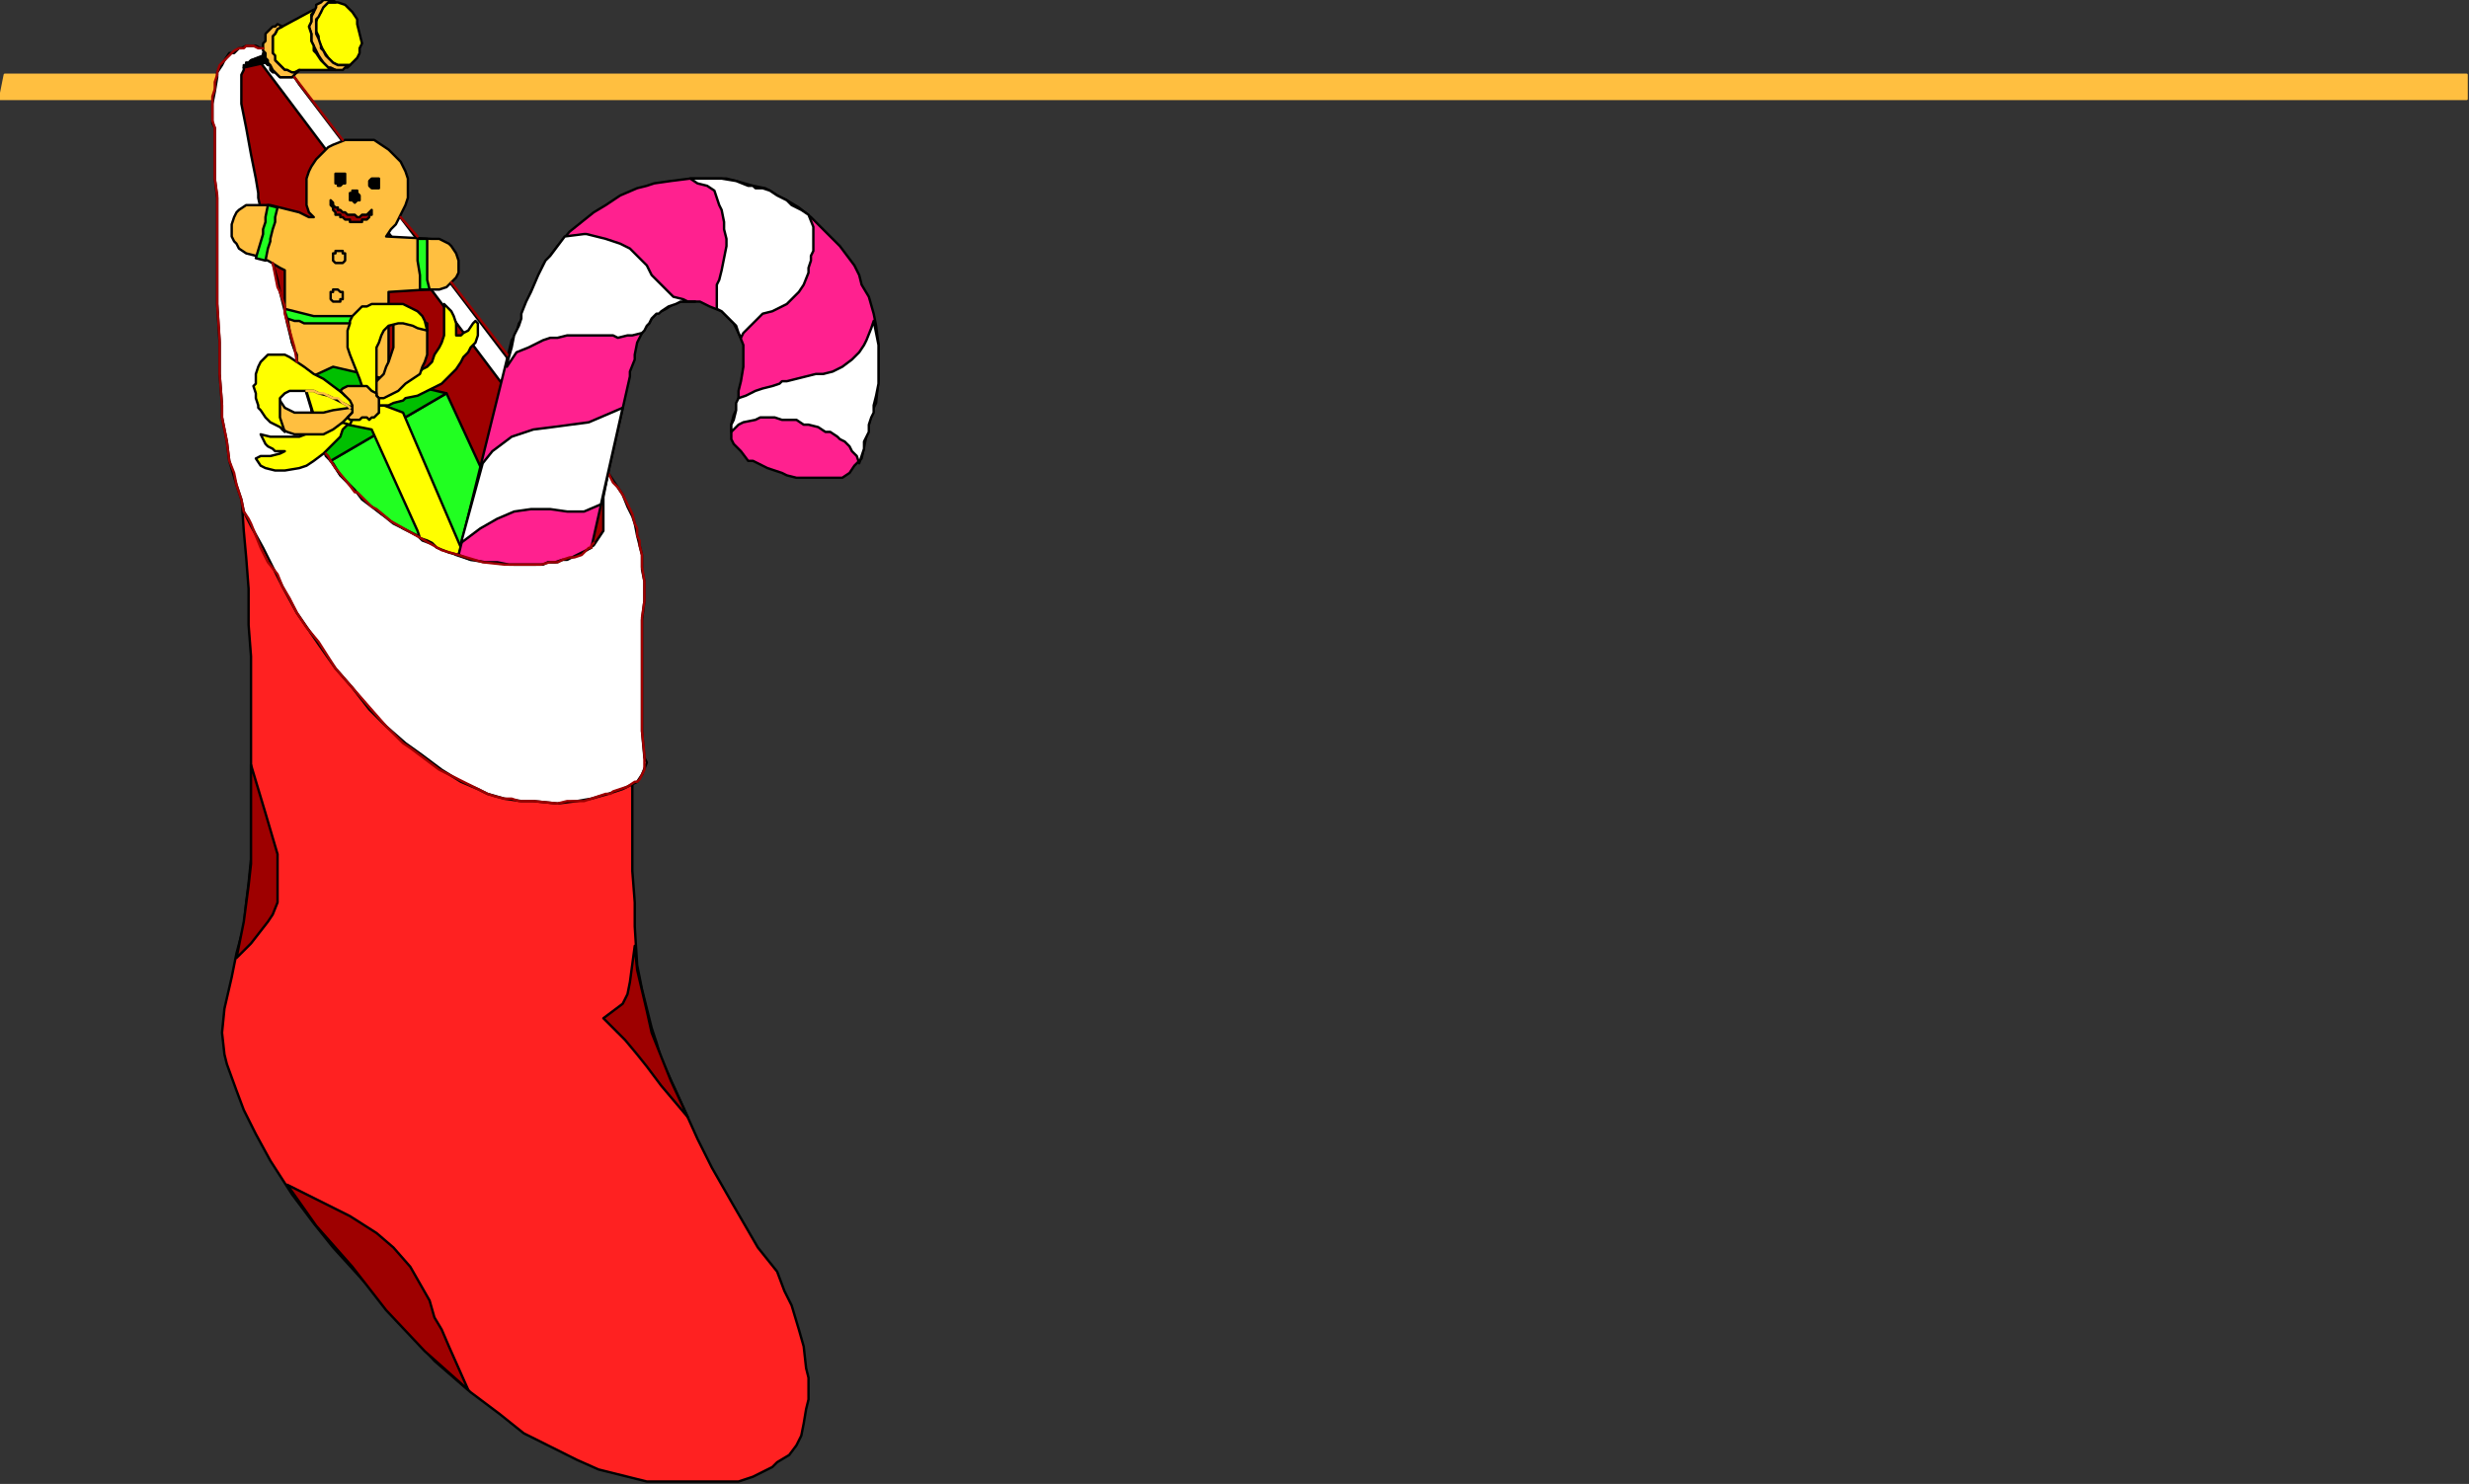 <?xml version="1.0" encoding="UTF-8" standalone="no"?>
<svg
   xmlns:dc="http://purl.org/dc/elements/1.1/"
   xmlns:cc="http://creativecommons.org/ns#"
   xmlns:rdf="http://www.w3.org/1999/02/22-rdf-syntax-ns#"
   xmlns:svg="http://www.w3.org/2000/svg"
   xmlns="http://www.w3.org/2000/svg"
   xmlns:sodipodi="http://sodipodi.sourceforge.net/DTD/sodipodi-0.dtd"
   xmlns:inkscape="http://www.inkscape.org/namespaces/inkscape"
   version="1.0"
   width="270.669mm"
   height="162.719mm"
   id="svg175"
   sodipodi:docname="DECOR090.WMF">
  <rect width="100%" height="100%" fill="#333333" stroke="none"/>
  <sodipodi:namedview
     pagecolor="#ffffff"
     bordercolor="#666666"
     borderopacity="1"
     objecttolerance="10"
     gridtolerance="10"
     guidetolerance="10"
     inkscape:pageopacity="0"
     inkscape:pageshadow="2"
     inkscape:window-width="640"
     inkscape:window-height="480"
     id="namedview177" />
  <defs
     id="defs3">
    <pattern
       id="WMFhbasepattern"
       patternUnits="userSpaceOnUse"
       width="6"
       height="6"
       x="0"
       y="0" />
  </defs>
  <path
     style="fill:#ffbf40;fill-rule:evenodd;fill-opacity:1;stroke:none;"
     d="  M 2,31   L 1022,31   L 1022,41   L 0,41   L 2,31  z "
     id="path5" />
  <path
     style="fill:none;stroke:#ffbf40;stroke-width:1px;stroke-linecap:round;stroke-linejoin:round;stroke-miterlimit:4;stroke-dasharray:none;stroke-opacity:1;"
     d="  M 2,31   L 1022,31   L 1022,41   L 0,41   L 2,31  "
     id="path7" />
  <path
     style="fill:#9e0000;fill-rule:evenodd;fill-opacity:1;stroke:none;"
     d="  M 258,215   L 252,246   L 185,251   L 122,210   L 104,139   L 96,64   L 98,25   L 102,22   L 106,22   L 116,32   L 166,98   L 213,163   L 231,186   L 258,215  z "
     id="path9" />
  <path
     style="fill:none;stroke:#000000;stroke-width:1px;stroke-linecap:round;stroke-linejoin:round;stroke-miterlimit:4;stroke-dasharray:none;stroke-opacity:1;"
     d="  M 258,215   L 252,246   L 185,251   L 122,210   L 104,139   L 96,64   L 98,25   L 102,22   L 106,22   L 116,32   L 166,98   L 213,163   L 231,186   L 258,215  "
     id="path11" />
  <path
     style="fill:#ff2121;fill-rule:evenodd;fill-opacity:1;stroke:none;"
     d="  M 262,322   L 262,330   L 262,337   L 262,350   L 262,361   L 263,374   L 263,384   L 264,400   L 266,410   L 268,418   L 270,426   L 272,432   L 274,439   L 280,452   L 289,472   L 295,484   L 303,498   L 314,517   L 322,527   L 325,535   L 328,541   L 331,551   L 333,558   L 334,567   L 335,571   L 335,580   L 334,584   L 333,590   L 332,595   L 330,599   L 327,603   L 322,606   L 320,608   L 316,610   L 312,612   L 306,614   L 296,614   L 288,614   L 274,614   L 268,614   L 260,612   L 248,609   L 239,605   L 227,599   L 217,594   L 207,586   L 195,577   L 180,564   L 171,554   L 164,547   L 159,540   L 148,528   L 138,517   L 130,507   L 121,495   L 112,481   L 106,470   L 101,460   L 98,452   L 94,441   L 93,437   L 92,428   L 93,418   L 96,405   L 98,395   L 101,384   L 102,374   L 103,366   L 104,356   L 104,345   L 104,332   L 104,322   L 104,306   L 104,298   L 104,285   L 104,272   L 103,259   L 103,244   L 102,231   L 101,220   L 100,205   L 262,322  z "
     id="path13" />
  <path
     style="fill:none;stroke:#000000;stroke-width:1px;stroke-linecap:round;stroke-linejoin:round;stroke-miterlimit:4;stroke-dasharray:none;stroke-opacity:1;"
     d="  M 262,322   L 262,330   L 262,337   L 262,350   L 262,361   L 263,374   L 263,384   L 264,400   L 266,410   L 268,418   L 270,426   L 272,432   L 274,439   L 280,452   L 289,472   L 295,484   L 303,498   L 314,517   L 322,527   L 325,535   L 328,541   L 331,551   L 333,558   L 334,567   L 335,571   L 335,580   L 334,584   L 333,590   L 332,595   L 330,599   L 327,603   L 322,606   L 320,608   L 316,610   L 312,612   L 306,614   L 296,614   L 288,614   L 274,614   L 268,614   L 260,612   L 248,609   L 239,605   L 227,599   L 217,594   L 207,586   L 195,577   L 180,564   L 171,554   L 164,547   L 159,540   L 148,528   L 138,517   L 130,507   L 121,495   L 112,481   L 106,470   L 101,460   L 98,452   L 94,441   L 93,437   L 92,428   L 93,418   L 96,405   L 98,395   L 101,384   L 102,374   L 103,366   L 104,356   L 104,345   L 104,332   L 104,322   L 104,306   L 104,298   L 104,285   L 104,272   L 103,259   L 103,244   L 102,231   L 101,220   L 100,205   L 262,322  "
     id="path15" />
  <path
     style="fill:#ffffff;fill-rule:evenodd;fill-opacity:1;stroke:none;"
     d="  M 252,196   L 254,199   L 256,202   L 258,205   L 260,210   L 261,212   L 262,214   L 263,217   L 264,222   L 266,230   L 266,236   L 267,241   L 267,249   L 266,257   L 266,267   L 266,275   L 266,280   L 266,288   L 266,296   L 266,303   L 267,314   L 268,316   L 266,321   L 264,324   L 258,327   L 252,329   L 245,331   L 239,332   L 231,333   L 221,332   L 216,332   L 209,331   L 202,329   L 198,327   L 191,324   L 183,319   L 175,313   L 168,308   L 160,301   L 153,294   L 146,285   L 139,277   L 132,267   L 123,254   L 117,243   L 115,239   L 109,227   L 104,218   L 101,212   L 100,207   L 99,204   L 98,201   L 95,191   L 94,183   L 92,173   L 92,168   L 91,155   L 91,142   L 90,126   L 90,116   L 90,110   L 90,103   L 90,95   L 90,87   L 90,82   L 89,74   L 89,68   L 89,64   L 89,58   L 89,53   L 88,51   L 88,43   L 89,38   L 90,32   L 90,30   L 92,27   L 93,25   L 95,22   L 97,22   L 98,21   L 99,20   L 100,20   L 102,19   L 103,19   L 104,19   L 105,19   L 106,19   L 108,20   L 109,20   L 110,21   L 110,21   L 109,22   L 109,23   L 109,23   L 109,24   L 107,24   L 104,25   L 103,26   L 102,26   L 102,27   L 101,27   L 101,29   L 100,31   L 100,35   L 100,43   L 102,53   L 104,64   L 106,74   L 107,80   L 107,82   L 113,109   L 115,116   L 116,121   L 118,129   L 119,134   L 121,142   L 123,147   L 124,150   L 127,163   L 130,173   L 134,187   L 135,188   L 137,191   L 139,194   L 141,197   L 143,199   L 148,204   L 152,208   L 158,213   L 163,216   L 167,219   L 173,222   L 177,224   L 182,227   L 187,229   L 197,232   L 203,233   L 213,234   L 217,234   L 222,234   L 227,233   L 231,233   L 235,231   L 237,231   L 239,230   L 241,229   L 243,228   L 246,226   L 248,223   L 250,220   L 250,219   L 250,219   L 250,218   L 250,216   L 250,212   L 250,206   L 252,196  z "
     id="path17" />
  <path
     style="fill:none;stroke:#000000;stroke-width:1px;stroke-linecap:round;stroke-linejoin:round;stroke-miterlimit:4;stroke-dasharray:none;stroke-opacity:1;"
     d="  M 252,196   L 254,199   L 256,202   L 258,205   L 260,210   L 261,212   L 262,214   L 263,217   L 264,222   L 266,230   L 266,236   L 267,241   L 267,249   L 266,257   L 266,267   L 266,275   L 266,280   L 266,288   L 266,296   L 266,303   L 267,314   L 268,316   L 266,321   L 264,324   L 258,327   L 252,329   L 245,331   L 239,332   L 231,333   L 221,332   L 216,332   L 209,331   L 202,329   L 198,327   L 191,324   L 183,319   L 175,313   L 168,308   L 160,301   L 153,294   L 146,285   L 139,277   L 132,267   L 123,254   L 117,243   L 115,239   L 109,227   L 104,218   L 101,212   L 100,207   L 99,204   L 98,201   L 95,191   L 94,183   L 92,173   L 92,168   L 91,155   L 91,142   L 90,126   L 90,116   L 90,110   L 90,103   L 90,95   L 90,87   L 90,82   L 89,74   L 89,68   L 89,64   L 89,58   L 89,53   L 88,51   L 88,43   L 89,38   L 90,32   L 90,30   L 92,27   L 93,25   L 95,22   L 97,22   L 98,21   L 99,20   L 100,20   L 102,19   L 103,19   L 104,19   L 105,19   L 106,19   L 108,20   L 109,20   L 110,21   L 110,21   L 109,22   L 109,23   L 109,23   L 109,24   L 107,24   L 104,25   L 103,26   L 102,26   L 102,27   L 101,27   L 101,29   L 100,31   L 100,35   L 100,43   L 102,53   L 104,64   L 106,74   L 107,80   L 107,82   L 113,109   L 115,116   L 116,121   L 118,129   L 119,134   L 121,142   L 123,147   L 124,150   L 127,163   L 130,173   L 134,187   L 135,188   L 137,191   L 139,194   L 141,197   L 143,199   L 148,204   L 152,208   L 158,213   L 163,216   L 167,219   L 173,222   L 177,224   L 182,227   L 187,229   L 197,232   L 203,233   L 213,234   L 217,234   L 222,234   L 227,233   L 231,233   L 235,231   L 237,231   L 239,230   L 241,229   L 243,228   L 246,226   L 248,223   L 250,220   L 250,219   L 250,219   L 250,218   L 250,216   L 250,212   L 250,206   L 252,196  "
     id="path19" />
  <path
     style="fill:#ffffff;fill-rule:evenodd;fill-opacity:1;stroke:none;"
     d="  M 213,152   L 211,163   L 108,26   L 109,26   L 110,26   L 111,27   L 112,27   L 112,28   L 112,29   L 113,30   L 114,30   L 115,31   L 116,32   L 117,32   L 118,32   L 119,32   L 120,32   L 121,32   L 122,32   L 124,35   L 213,152  z "
     id="path21" />
  <path
     style="fill:none;stroke:#000000;stroke-width:1px;stroke-linecap:round;stroke-linejoin:round;stroke-miterlimit:4;stroke-dasharray:none;stroke-opacity:1;"
     d="  M 213,152   L 211,163   L 108,26   L 109,26   L 110,26   L 111,27   L 112,27   L 112,28   L 112,29   L 113,30   L 114,30   L 115,31   L 116,32   L 117,32   L 118,32   L 119,32   L 120,32   L 121,32   L 122,32   L 124,35   L 213,152  "
     id="path23" />
  <path
     style="fill:#ffbf40;fill-rule:evenodd;fill-opacity:1;stroke:none;"
     d="  M 161,160   L 127,162   L 123,150   L 123,147   L 122,145   L 121,142   L 120,137   L 119,131   L 118,129   L 118,123   L 118,118   L 118,116   L 118,112   L 116,111   L 111,108   L 108,107   L 106,106   L 102,105   L 99,103   L 98,101   L 97,100   L 96,98   L 96,95   L 96,93   L 97,90   L 98,88   L 99,87   L 102,85   L 104,85   L 108,85   L 112,85   L 116,86   L 120,87   L 124,88   L 128,90   L 130,90   L 128,88   L 127,85   L 127,79   L 127,76   L 127,74   L 128,71   L 129,69   L 131,66   L 134,63   L 136,61   L 138,60   L 143,58   L 146,58   L 151,58   L 155,58   L 158,60   L 161,62   L 163,64   L 164,65   L 166,67   L 167,69   L 168,71   L 169,74   L 169,76   L 169,79   L 169,82   L 168,85   L 167,87   L 164,93   L 162,95   L 160,98   L 179,99   L 182,99   L 184,100   L 186,101   L 187,102   L 189,105   L 190,108   L 190,109   L 190,110   L 190,113   L 189,115   L 187,117   L 185,119   L 182,120   L 177,120   L 161,121   L 161,134   L 161,157   L 161,160  z "
     id="path25" />
  <path
     style="fill:none;stroke:#000000;stroke-width:1px;stroke-linecap:round;stroke-linejoin:round;stroke-miterlimit:4;stroke-dasharray:none;stroke-opacity:1;"
     d="  M 161,160   L 127,162   L 123,150   L 123,147   L 122,145   L 121,142   L 120,137   L 119,131   L 118,129   L 118,123   L 118,118   L 118,116   L 118,112   L 116,111   L 111,108   L 108,107   L 106,106   L 102,105   L 99,103   L 98,101   L 97,100   L 96,98   L 96,95   L 96,93   L 97,90   L 98,88   L 99,87   L 102,85   L 104,85   L 108,85   L 112,85   L 116,86   L 120,87   L 124,88   L 128,90   L 130,90   L 128,88   L 127,85   L 127,79   L 127,76   L 127,74   L 128,71   L 129,69   L 131,66   L 134,63   L 136,61   L 138,60   L 143,58   L 146,58   L 151,58   L 155,58   L 158,60   L 161,62   L 163,64   L 164,65   L 166,67   L 167,69   L 168,71   L 169,74   L 169,76   L 169,79   L 169,82   L 168,85   L 167,87   L 164,93   L 162,95   L 160,98   L 179,99   L 182,99   L 184,100   L 186,101   L 187,102   L 189,105   L 190,108   L 190,109   L 190,110   L 190,113   L 189,115   L 187,117   L 185,119   L 182,120   L 177,120   L 161,121   L 161,134   L 161,157   L 161,160  "
     id="path27" />
  <path
     style="fill:#21ff21;fill-rule:evenodd;fill-opacity:1;stroke:none;"
     d="  M 177,99   L 177,105   L 177,108   L 177,110   L 177,113   L 177,116   L 178,120   L 174,120   L 174,117   L 174,114   L 173,108   L 173,105   L 173,103   L 173,99   L 177,99  z "
     id="path29" />
  <path
     style="fill:none;stroke:#000000;stroke-width:1px;stroke-linecap:round;stroke-linejoin:round;stroke-miterlimit:4;stroke-dasharray:none;stroke-opacity:1;"
     d="  M 177,99   L 177,105   L 177,108   L 177,110   L 177,113   L 177,116   L 178,120   L 174,120   L 174,117   L 174,114   L 173,108   L 173,105   L 173,103   L 173,99   L 177,99  "
     id="path31" />
  <path
     style="fill:#21ff21;fill-rule:evenodd;fill-opacity:1;stroke:none;"
     d="  M 111,85   L 115,86   L 114,90   L 114,92   L 113,95   L 112,99   L 112,100   L 111,103   L 110,108   L 106,107   L 109,97   L 109,95   L 110,92   L 110,90   L 111,85  z "
     id="path33" />
  <path
     style="fill:none;stroke:#000000;stroke-width:1px;stroke-linecap:round;stroke-linejoin:round;stroke-miterlimit:4;stroke-dasharray:none;stroke-opacity:1;"
     d="  M 111,85   L 115,86   L 114,90   L 114,92   L 113,95   L 112,99   L 112,100   L 111,103   L 110,108   L 106,107   L 109,97   L 109,95   L 110,92   L 110,90   L 111,85  "
     id="path35" />
  <path
     style="fill:#21ff21;fill-rule:evenodd;fill-opacity:1;stroke:none;"
     d="  M 161,131   L 142,131   L 140,131   L 136,131   L 132,131   L 130,131   L 126,130   L 122,129   L 118,128   L 118,129   L 119,132   L 122,133   L 124,133   L 126,134   L 130,134   L 132,134   L 134,134   L 136,134   L 140,134   L 143,134   L 161,134   L 161,131  z "
     id="path37" />
  <path
     style="fill:none;stroke:#000000;stroke-width:1px;stroke-linecap:round;stroke-linejoin:round;stroke-miterlimit:4;stroke-dasharray:none;stroke-opacity:1;"
     d="  M 161,131   L 142,131   L 140,131   L 136,131   L 132,131   L 130,131   L 126,130   L 122,129   L 118,128   L 118,129   L 119,132   L 122,133   L 124,133   L 126,134   L 130,134   L 132,134   L 134,134   L 136,134   L 140,134   L 143,134   L 161,134   L 161,131  "
     id="path39" />
  <path
     style="fill:#ffbf40;fill-rule:evenodd;fill-opacity:1;stroke:none;"
     d="  M 138,107   L 138,106   L 138,106   L 138,105   L 138,105   L 139,105   L 139,104   L 139,104   L 140,104   L 140,104   L 140,104   L 141,104   L 141,104   L 142,104   L 142,104   L 142,105   L 143,105   L 143,105   L 143,106   L 143,106   L 143,106   L 143,107   L 143,107   L 143,108   L 143,108   L 143,108   L 142,109   L 142,109   L 142,109   L 141,109   L 141,109   L 141,109   L 140,109   L 140,109   L 139,109   L 139,109   L 139,109   L 138,108   L 138,108   L 138,108   L 138,107   L 138,107   L 138,107  z "
     id="path41" />
  <path
     style="fill:none;stroke:#000000;stroke-width:1px;stroke-linecap:round;stroke-linejoin:round;stroke-miterlimit:4;stroke-dasharray:none;stroke-opacity:1;"
     d="  M 138,107   L 138,106   L 138,106   L 138,105   L 138,105   L 139,105   L 139,104   L 139,104   L 140,104   L 140,104   L 140,104   L 141,104   L 141,104   L 142,104   L 142,104   L 142,105   L 143,105   L 143,105   L 143,106   L 143,106   L 143,106   L 143,107   L 143,107   L 143,108   L 143,108   L 143,108   L 142,109   L 142,109   L 142,109   L 141,109   L 141,109   L 141,109   L 140,109   L 140,109   L 139,109   L 139,109   L 139,109   L 138,108   L 138,108   L 138,108   L 138,107   L 138,107   L 138,107  "
     id="path43" />
  <path
     style="fill:#ffbf40;fill-rule:evenodd;fill-opacity:1;stroke:none;"
     d="  M 137,123   L 137,122   L 137,122   L 137,122   L 137,121   L 137,121   L 138,121   L 138,120   L 138,120   L 139,120   L 139,120   L 139,120   L 140,120   L 140,120   L 141,121   L 141,121   L 141,121   L 142,121   L 142,122   L 142,122   L 142,122   L 142,123   L 142,123   L 142,124   L 142,124   L 141,124   L 141,125   L 141,125   L 140,125   L 140,125   L 140,125   L 139,125   L 139,125   L 139,125   L 138,125   L 138,125   L 138,125   L 137,124   L 137,124   L 137,124   L 137,123   L 137,123   L 137,123  z "
     id="path45" />
  <path
     style="fill:none;stroke:#000000;stroke-width:1px;stroke-linecap:round;stroke-linejoin:round;stroke-miterlimit:4;stroke-dasharray:none;stroke-opacity:1;"
     d="  M 137,123   L 137,122   L 137,122   L 137,122   L 137,121   L 137,121   L 138,121   L 138,120   L 138,120   L 139,120   L 139,120   L 139,120   L 140,120   L 140,120   L 141,121   L 141,121   L 141,121   L 142,121   L 142,122   L 142,122   L 142,122   L 142,123   L 142,123   L 142,124   L 142,124   L 141,124   L 141,125   L 141,125   L 140,125   L 140,125   L 140,125   L 139,125   L 139,125   L 139,125   L 138,125   L 138,125   L 138,125   L 137,124   L 137,124   L 137,124   L 137,123   L 137,123   L 137,123  "
     id="path47" />
  <path
     style="fill:#ffff00;fill-rule:evenodd;fill-opacity:1;stroke:none;"
     d="  M 136,1   L 138,1   L 140,1   L 143,2   L 144,3   L 145,4   L 146,5   L 148,8   L 148,10   L 149,14   L 150,18   L 149,20   L 149,22   L 148,24   L 147,25   L 146,26   L 145,27   L 144,27   L 143,27   L 142,27   L 140,27   L 138,26   L 136,24   L 134,21   L 133,19   L 132,17   L 132,15   L 131,13   L 131,11   L 131,9   L 132,6   L 133,5   L 133,4   L 134,3   L 135,2   L 136,1  z "
     id="path49" />
  <path
     style="fill:none;stroke:#000000;stroke-width:1px;stroke-linecap:round;stroke-linejoin:round;stroke-miterlimit:4;stroke-dasharray:none;stroke-opacity:1;"
     d="  M 136,1   L 138,1   L 140,1   L 143,2   L 144,3   L 145,4   L 146,5   L 148,8   L 148,10   L 149,14   L 150,18   L 149,20   L 149,22   L 148,24   L 147,25   L 146,26   L 145,27   L 144,27   L 143,27   L 142,27   L 140,27   L 138,26   L 136,24   L 134,21   L 133,19   L 132,17   L 132,15   L 131,13   L 131,11   L 131,9   L 132,6   L 133,5   L 133,4   L 134,3   L 135,2   L 136,1  "
     id="path51" />
  <path
     style="fill:#ffbf40;fill-rule:evenodd;fill-opacity:1;stroke:none;"
     d="  M 139,1   L 138,1   L 137,1   L 136,1   L 135,2   L 134,3   L 133,5   L 132,7   L 131,8   L 131,10   L 131,13   L 131,14   L 132,16   L 133,19   L 133,20   L 134,21   L 135,23   L 136,24   L 137,25   L 138,26   L 140,27   L 141,27   L 142,27   L 144,27   L 145,27   L 144,28   L 143,28   L 142,29   L 141,29   L 140,29   L 139,29   L 137,28   L 136,28   L 135,27   L 134,26   L 132,23   L 131,21   L 130,19   L 129,17   L 129,16   L 129,14   L 128,11   L 129,9   L 129,7   L 130,5   L 131,3   L 131,2   L 133,1   L 134,0   L 136,0   L 137,0   L 138,0   L 139,1  z "
     id="path53" />
  <path
     style="fill:none;stroke:#000000;stroke-width:1px;stroke-linecap:round;stroke-linejoin:round;stroke-miterlimit:4;stroke-dasharray:none;stroke-opacity:1;"
     d="  M 139,1   L 138,1   L 137,1   L 136,1   L 135,2   L 134,3   L 133,5   L 132,7   L 131,8   L 131,10   L 131,13   L 131,14   L 132,16   L 133,19   L 133,20   L 134,21   L 135,23   L 136,24   L 137,25   L 138,26   L 140,27   L 141,27   L 142,27   L 144,27   L 145,27   L 144,28   L 143,28   L 142,29   L 141,29   L 140,29   L 139,29   L 137,28   L 136,28   L 135,27   L 134,26   L 132,23   L 131,21   L 130,19   L 129,17   L 129,16   L 129,14   L 128,11   L 129,9   L 129,7   L 130,5   L 131,3   L 131,2   L 133,1   L 134,0   L 136,0   L 137,0   L 138,0   L 139,1  "
     id="path55" />
  <path
     style="fill:#ffff00;fill-rule:evenodd;fill-opacity:1;stroke:none;"
     d="  M 130,4   L 130,5   L 129,6   L 129,9   L 128,11   L 129,14   L 129,17   L 130,19   L 130,21   L 131,22   L 133,25   L 134,26   L 135,27   L 136,28   L 139,29   L 124,29   L 123,30   L 122,30   L 120,30   L 120,30   L 119,29   L 118,29   L 117,28   L 116,27   L 115,26   L 114,25   L 113,22   L 113,21   L 113,19   L 113,18   L 113,17   L 113,15   L 114,14   L 115,12   L 117,11   L 130,4  z "
     id="path57" />
  <path
     style="fill:none;stroke:#000000;stroke-width:1px;stroke-linecap:round;stroke-linejoin:round;stroke-miterlimit:4;stroke-dasharray:none;stroke-opacity:1;"
     d="  M 130,4   L 130,5   L 129,6   L 129,9   L 128,11   L 129,14   L 129,17   L 130,19   L 130,21   L 131,22   L 133,25   L 134,26   L 135,27   L 136,28   L 139,29   L 124,29   L 123,30   L 122,30   L 120,30   L 120,30   L 119,29   L 118,29   L 117,28   L 116,27   L 115,26   L 114,25   L 113,22   L 113,21   L 113,19   L 113,18   L 113,17   L 113,15   L 114,14   L 115,12   L 117,11   L 130,4  "
     id="path59" />
  <path
     style="fill:#000000;fill-rule:evenodd;fill-opacity:1;stroke:none;"
     d="  M 110,23   L 110,22   L 110,21   L 109,23   L 104,25   L 103,26   L 103,26   L 102,26   L 102,27   L 101,28   L 101,28   L 110,26   L 112,27   L 111,26   L 111,25   L 111,25   L 111,25   L 110,23  z "
     id="path61" />
  <path
     style="fill:none;stroke:#000000;stroke-width:1px;stroke-linecap:round;stroke-linejoin:round;stroke-miterlimit:4;stroke-dasharray:none;stroke-opacity:1;"
     d="  M 110,23   L 110,22   L 110,21   L 109,23   L 104,25   L 103,26   L 103,26   L 102,26   L 102,27   L 101,28   L 101,28   L 110,26   L 112,27   L 111,26   L 111,25   L 111,25   L 111,25   L 110,23  "
     id="path63" />
  <path
     style="fill:#ffbf40;fill-rule:evenodd;fill-opacity:1;stroke:none;"
     d="  M 115,10   L 117,11   L 115,12   L 114,14   L 113,15   L 113,17   L 113,18   L 113,19   L 113,21   L 113,22   L 114,23   L 114,25   L 115,26   L 116,27   L 118,29   L 118,29   L 119,29   L 121,30   L 122,30   L 124,29   L 123,30   L 122,31   L 121,32   L 120,32   L 119,32   L 118,32   L 117,32   L 116,32   L 115,31   L 114,30   L 113,29   L 112,27   L 111,26   L 111,26   L 111,25   L 110,24   L 110,23   L 110,22   L 110,22   L 109,21   L 109,19   L 109,18   L 110,17   L 110,16   L 110,15   L 110,14   L 111,13   L 113,11   L 114,11   L 115,10  z "
     id="path65" />
  <path
     style="fill:none;stroke:#000000;stroke-width:1px;stroke-linecap:round;stroke-linejoin:round;stroke-miterlimit:4;stroke-dasharray:none;stroke-opacity:1;"
     d="  M 115,10   L 117,11   L 115,12   L 114,14   L 113,15   L 113,17   L 113,18   L 113,19   L 113,21   L 113,22   L 114,23   L 114,25   L 115,26   L 116,27   L 118,29   L 118,29   L 119,29   L 121,30   L 122,30   L 124,29   L 123,30   L 122,31   L 121,32   L 120,32   L 119,32   L 118,32   L 117,32   L 116,32   L 115,31   L 114,30   L 113,29   L 112,27   L 111,26   L 111,26   L 111,25   L 110,24   L 110,23   L 110,22   L 110,22   L 109,21   L 109,19   L 109,18   L 110,17   L 110,16   L 110,15   L 110,14   L 111,13   L 113,11   L 114,11   L 115,10  "
     id="path67" />
  <path
     style="fill:#000000;fill-rule:evenodd;fill-opacity:1;stroke:none;"
     d="  M 153,76   L 153,76   L 153,75   L 153,75   L 153,75   L 154,74   L 154,74   L 154,74   L 155,74   L 155,74   L 156,74   L 156,74   L 156,74   L 157,74   L 157,75   L 157,75   L 157,75   L 157,76   L 157,76   L 157,77   L 157,77   L 157,77   L 157,78   L 156,78   L 156,78   L 156,78   L 156,78   L 155,78   L 154,78   L 154,78   L 154,78   L 154,78   L 153,77   L 153,77   L 153,77   L 153,77   L 153,76  z "
     id="path69" />
  <path
     style="fill:none;stroke:#000000;stroke-width:1px;stroke-linecap:round;stroke-linejoin:round;stroke-miterlimit:4;stroke-dasharray:none;stroke-opacity:1;"
     d="  M 153,76   L 153,76   L 153,75   L 153,75   L 153,75   L 154,74   L 154,74   L 154,74   L 155,74   L 155,74   L 156,74   L 156,74   L 156,74   L 157,74   L 157,75   L 157,75   L 157,75   L 157,76   L 157,76   L 157,77   L 157,77   L 157,77   L 157,78   L 156,78   L 156,78   L 156,78   L 156,78   L 155,78   L 154,78   L 154,78   L 154,78   L 154,78   L 153,77   L 153,77   L 153,77   L 153,77   L 153,76  "
     id="path71" />
  <path
     style="fill:#000000;fill-rule:evenodd;fill-opacity:1;stroke:none;"
     d="  M 139,74   L 139,74   L 139,73   L 139,73   L 139,73   L 139,72   L 140,72   L 140,72   L 141,72   L 141,72   L 141,72   L 142,72   L 142,72   L 143,72   L 143,73   L 143,73   L 143,73   L 143,74   L 143,74   L 143,75   L 143,75   L 143,75   L 143,76   L 142,76   L 142,76   L 142,76   L 141,77   L 141,77   L 140,77   L 140,76   L 140,76   L 139,76   L 139,76   L 139,75   L 139,75   L 139,75   L 139,74  z "
     id="path73" />
  <path
     style="fill:none;stroke:#000000;stroke-width:1px;stroke-linecap:round;stroke-linejoin:round;stroke-miterlimit:4;stroke-dasharray:none;stroke-opacity:1;"
     d="  M 139,74   L 139,74   L 139,73   L 139,73   L 139,73   L 139,72   L 140,72   L 140,72   L 141,72   L 141,72   L 141,72   L 142,72   L 142,72   L 143,72   L 143,73   L 143,73   L 143,73   L 143,74   L 143,74   L 143,75   L 143,75   L 143,75   L 143,76   L 142,76   L 142,76   L 142,76   L 141,77   L 141,77   L 140,77   L 140,76   L 140,76   L 139,76   L 139,76   L 139,75   L 139,75   L 139,75   L 139,74  "
     id="path75" />
  <path
     style="fill:#000000;fill-rule:evenodd;fill-opacity:1;stroke:none;"
     d="  M 145,82   L 145,81   L 145,81   L 145,81   L 145,80   L 146,80   L 146,80   L 146,79   L 147,79   L 147,79   L 147,79   L 148,79   L 148,80   L 148,80   L 148,80   L 149,81   L 149,81   L 149,81   L 149,82   L 149,82   L 149,82   L 149,83   L 148,83   L 148,83   L 148,83   L 148,83   L 147,84   L 147,84   L 147,84   L 146,83   L 146,83   L 146,83   L 145,83   L 145,83   L 145,82   L 145,82   L 145,82  z "
     id="path77" />
  <path
     style="fill:none;stroke:#000000;stroke-width:1px;stroke-linecap:round;stroke-linejoin:round;stroke-miterlimit:4;stroke-dasharray:none;stroke-opacity:1;"
     d="  M 145,82   L 145,81   L 145,81   L 145,81   L 145,80   L 146,80   L 146,80   L 146,79   L 147,79   L 147,79   L 147,79   L 148,79   L 148,80   L 148,80   L 148,80   L 149,81   L 149,81   L 149,81   L 149,82   L 149,82   L 149,82   L 149,83   L 148,83   L 148,83   L 148,83   L 148,83   L 147,84   L 147,84   L 147,84   L 146,83   L 146,83   L 146,83   L 145,83   L 145,83   L 145,82   L 145,82   L 145,82  "
     id="path79" />
  <path
     style="fill:#9e0000;fill-rule:evenodd;fill-opacity:1;stroke:none;"
     d="  M 137,85   L 137,84   L 137,83   L 138,84   L 138,85   L 139,86   L 139,86   L 140,86   L 140,87   L 141,87   L 141,87   L 142,88   L 142,88   L 143,88   L 144,89   L 144,89   L 145,89   L 145,89   L 146,89   L 146,89   L 147,89   L 148,90   L 148,90   L 149,90   L 150,89   L 150,89   L 151,89   L 151,89   L 152,89   L 153,88   L 153,88   L 153,88   L 154,87   L 154,88   L 154,89   L 153,89   L 153,90   L 152,91   L 152,91   L 151,91   L 150,91   L 150,92   L 149,92   L 148,92   L 148,92   L 147,92   L 147,92   L 146,92   L 145,92   L 145,91   L 144,91   L 144,91   L 143,91   L 143,91   L 142,90   L 141,90   L 141,90   L 141,89   L 140,89   L 139,89   L 139,88   L 139,88   L 138,87   L 138,87   L 138,87   L 138,86   L 138,86   L 137,85  z "
     id="path81" />
  <path
     style="fill:none;stroke:#000000;stroke-width:1px;stroke-linecap:round;stroke-linejoin:round;stroke-miterlimit:4;stroke-dasharray:none;stroke-opacity:1;"
     d="  M 137,85   L 137,84   L 137,83   L 138,84   L 138,85   L 139,86   L 139,86   L 140,86   L 140,87   L 141,87   L 141,87   L 142,88   L 142,88   L 143,88   L 144,89   L 144,89   L 145,89   L 145,89   L 146,89   L 146,89   L 147,89   L 148,90   L 148,90   L 149,90   L 150,89   L 150,89   L 151,89   L 151,89   L 152,89   L 153,88   L 153,88   L 153,88   L 154,87   L 154,88   L 154,89   L 153,89   L 153,90   L 152,91   L 152,91   L 151,91   L 150,91   L 150,92   L 149,92   L 148,92   L 148,92   L 147,92   L 147,92   L 146,92   L 145,92   L 145,91   L 144,91   L 144,91   L 143,91   L 143,91   L 142,90   L 141,90   L 141,90   L 141,89   L 140,89   L 139,89   L 139,88   L 139,88   L 138,87   L 138,87   L 138,87   L 138,86   L 138,86   L 137,85  "
     id="path83" />
  <path
     style="fill:#21ff21;fill-rule:evenodd;fill-opacity:1;stroke:none;"
     d="  M 203,202   L 185,163   L 137,191   L 138,192   L 141,197   L 144,200   L 147,203   L 150,207   L 154,210   L 158,213   L 163,217   L 169,220   L 173,222   L 175,224   L 183,227   L 189,230   L 195,232   L 197,232   L 203,202  z "
     id="path85" />
  <path
     style="fill:none;stroke:#000000;stroke-width:1px;stroke-linecap:round;stroke-linejoin:round;stroke-miterlimit:4;stroke-dasharray:none;stroke-opacity:1;"
     d="  M 203,202   L 185,163   L 137,191   L 138,192   L 141,197   L 144,200   L 147,203   L 150,207   L 154,210   L 158,213   L 163,217   L 169,220   L 173,222   L 175,224   L 183,227   L 189,230   L 195,232   L 197,232   L 203,202  "
     id="path87" />
  <path
     style="fill:#00bf00;fill-rule:evenodd;fill-opacity:1;stroke:none;"
     d="  M 185,163   L 138,152   L 125,158   L 128,165   L 129,168   L 129,170   L 130,173   L 132,179   L 133,182   L 134,186   L 135,189   L 137,191   L 185,163  z "
     id="path89" />
  <path
     style="fill:none;stroke:#000000;stroke-width:1px;stroke-linecap:round;stroke-linejoin:round;stroke-miterlimit:4;stroke-dasharray:none;stroke-opacity:1;"
     d="  M 185,163   L 138,152   L 125,158   L 128,165   L 129,168   L 129,170   L 130,173   L 132,179   L 133,182   L 134,186   L 135,189   L 137,191   L 185,163  "
     id="path91" />
  <path
     style="fill:#ffff00;fill-rule:evenodd;fill-opacity:1;stroke:none;"
     d="  M 191,227   L 167,171   L 159,168   L 157,168   L 157,169   L 157,171   L 155,172   L 152,173   L 150,173   L 146,173   L 144,176   L 154,178   L 173,220   L 174,223   L 177,224   L 179,225   L 181,227   L 186,229   L 190,230   L 191,227  z "
     id="path93" />
  <path
     style="fill:none;stroke:#000000;stroke-width:1px;stroke-linecap:round;stroke-linejoin:round;stroke-miterlimit:4;stroke-dasharray:none;stroke-opacity:1;"
     d="  M 191,227   L 167,171   L 159,168   L 157,168   L 157,169   L 157,171   L 155,172   L 152,173   L 150,173   L 146,173   L 144,176   L 154,178   L 173,220   L 174,223   L 177,224   L 179,225   L 181,227   L 186,229   L 190,230   L 191,227  "
     id="path95" />
  <path
     style="fill:#ffff00;fill-rule:evenodd;fill-opacity:1;stroke:none;"
     d="  M 184,126   L 187,129   L 188,131   L 189,134   L 189,137   L 189,139   L 191,139   L 192,138   L 194,137   L 196,134   L 197,133   L 198,134   L 198,135   L 198,136   L 198,139   L 197,142   L 195,144   L 194,146   L 192,148   L 191,150   L 189,153   L 187,155   L 185,157   L 183,159   L 181,160   L 179,161   L 175,163   L 173,164   L 168,165   L 167,166   L 163,167   L 161,168   L 159,168   L 157,168   L 157,165   L 173,155   L 175,153   L 177,152   L 179,150   L 180,147   L 182,144   L 183,142   L 184,139   L 184,134   L 184,126  z "
     id="path97" />
  <path
     style="fill:none;stroke:#000000;stroke-width:1px;stroke-linecap:round;stroke-linejoin:round;stroke-miterlimit:4;stroke-dasharray:none;stroke-opacity:1;"
     d="  M 184,126   L 187,129   L 188,131   L 189,134   L 189,137   L 189,139   L 191,139   L 192,138   L 194,137   L 196,134   L 197,133   L 198,134   L 198,135   L 198,136   L 198,139   L 197,142   L 195,144   L 194,146   L 192,148   L 191,150   L 189,153   L 187,155   L 185,157   L 183,159   L 181,160   L 179,161   L 175,163   L 173,164   L 168,165   L 167,166   L 163,167   L 161,168   L 159,168   L 157,168   L 157,165   L 173,155   L 175,153   L 177,152   L 179,150   L 180,147   L 182,144   L 183,142   L 184,139   L 184,134   L 184,126  "
     id="path99" />
  <path
     style="fill:#ffff00;fill-rule:evenodd;fill-opacity:1;stroke:none;"
     d="  M 147,170   L 144,176   L 142,178   L 141,181   L 136,186   L 134,188   L 130,191   L 127,193   L 124,194   L 118,195   L 114,195   L 110,194   L 108,193   L 106,190   L 108,189   L 110,189   L 112,189   L 116,188   L 118,187   L 114,187   L 113,186   L 111,185   L 110,184   L 108,180   L 112,181   L 116,181   L 118,181   L 120,181   L 124,181   L 142,174   L 147,170  z "
     id="path101" />
  <path
     style="fill:none;stroke:#000000;stroke-width:1px;stroke-linecap:round;stroke-linejoin:round;stroke-miterlimit:4;stroke-dasharray:none;stroke-opacity:1;"
     d="  M 147,170   L 144,176   L 142,178   L 141,181   L 136,186   L 134,188   L 130,191   L 127,193   L 124,194   L 118,195   L 114,195   L 110,194   L 108,193   L 106,190   L 108,189   L 110,189   L 112,189   L 116,188   L 118,187   L 114,187   L 113,186   L 111,185   L 110,184   L 108,180   L 112,181   L 116,181   L 118,181   L 120,181   L 124,181   L 142,174   L 147,170  "
     id="path103" />
  <path
     style="fill:#ffff00;fill-rule:evenodd;fill-opacity:1;stroke:none;"
     d="  M 145,176   L 130,172   L 126,159   L 150,165   L 145,176  z "
     id="path105" />
  <path
     style="fill:none;stroke:#000000;stroke-width:1px;stroke-linecap:round;stroke-linejoin:round;stroke-miterlimit:4;stroke-dasharray:none;stroke-opacity:1;"
     d="  M 145,176   L 130,172   L 126,159   L 150,165   L 145,176  "
     id="path107" />
  <path
     style="fill:#ffbf40;fill-rule:evenodd;fill-opacity:1;stroke:none;"
     d="  M 177,134   L 177,139   L 177,142   L 177,144   L 177,147   L 176,150   L 175,152   L 174,155   L 171,157   L 168,159   L 165,162   L 163,163   L 161,164   L 159,165   L 157,165   L 154,162   L 156,158   L 159,155   L 160,152   L 161,150   L 162,147   L 163,144   L 163,142   L 163,139   L 163,137   L 163,129   L 177,134  z "
     id="path109" />
  <path
     style="fill:none;stroke:#000000;stroke-width:1px;stroke-linecap:round;stroke-linejoin:round;stroke-miterlimit:4;stroke-dasharray:none;stroke-opacity:1;"
     d="  M 177,134   L 177,139   L 177,142   L 177,144   L 177,147   L 176,150   L 175,152   L 174,155   L 171,157   L 168,159   L 165,162   L 163,163   L 161,164   L 159,165   L 157,165   L 154,162   L 156,158   L 159,155   L 160,152   L 161,150   L 162,147   L 163,144   L 163,142   L 163,139   L 163,137   L 163,129   L 177,134  "
     id="path111" />
  <path
     style="fill:#ffff00;fill-rule:evenodd;fill-opacity:1;stroke:none;"
     d="  M 177,137   L 176,133   L 175,131   L 173,129   L 171,128   L 167,126   L 165,126   L 163,126   L 161,126   L 157,126   L 154,126   L 152,127   L 150,127   L 148,129   L 146,131   L 145,133   L 145,134   L 144,137   L 144,139   L 144,142   L 144,144   L 145,147   L 147,152   L 149,157   L 150,160   L 152,163   L 153,164   L 154,165   L 156,164   L 156,157   L 156,155   L 156,152   L 156,150   L 156,144   L 157,142   L 158,139   L 159,137   L 161,135   L 165,134   L 167,134   L 171,135   L 173,136   L 177,137  z "
     id="path113" />
  <path
     style="fill:none;stroke:#000000;stroke-width:1px;stroke-linecap:round;stroke-linejoin:round;stroke-miterlimit:4;stroke-dasharray:none;stroke-opacity:1;"
     d="  M 177,137   L 176,133   L 175,131   L 173,129   L 171,128   L 167,126   L 165,126   L 163,126   L 161,126   L 157,126   L 154,126   L 152,127   L 150,127   L 148,129   L 146,131   L 145,133   L 145,134   L 144,137   L 144,139   L 144,142   L 144,144   L 145,147   L 147,152   L 149,157   L 150,160   L 152,163   L 153,164   L 154,165   L 156,164   L 156,157   L 156,155   L 156,152   L 156,150   L 156,144   L 157,142   L 158,139   L 159,137   L 161,135   L 165,134   L 167,134   L 171,135   L 173,136   L 177,137  "
     id="path115" />
  <path
     style="fill:#ffbf40;fill-rule:evenodd;fill-opacity:1;stroke:none;"
     d="  M 147,170   L 144,173   L 142,175   L 138,178   L 136,179   L 134,180   L 130,180   L 126,180   L 122,180   L 119,179   L 117,178   L 114,168   L 116,166   L 118,169   L 120,170   L 122,171   L 124,171   L 126,171   L 130,171   L 134,171   L 138,170   L 145,169   L 147,170  z "
     id="path117" />
  <path
     style="fill:none;stroke:#000000;stroke-width:1px;stroke-linecap:round;stroke-linejoin:round;stroke-miterlimit:4;stroke-dasharray:none;stroke-opacity:1;"
     d="  M 147,170   L 144,173   L 142,175   L 138,178   L 136,179   L 134,180   L 130,180   L 126,180   L 122,180   L 119,179   L 117,178   L 114,168   L 116,166   L 118,169   L 120,170   L 122,171   L 124,171   L 126,171   L 130,171   L 134,171   L 138,170   L 145,169   L 147,170  "
     id="path119" />
  <path
     style="fill:#ffff00;fill-rule:evenodd;fill-opacity:1;stroke:none;"
     d="  M 147,170   L 146,168   L 146,167   L 145,165   L 143,164   L 142,163   L 138,160   L 134,157   L 130,155   L 126,152   L 120,148   L 118,147   L 116,147   L 113,147   L 111,147   L 110,148   L 109,149   L 108,150   L 107,152   L 106,155   L 106,157   L 106,159   L 105,160   L 106,163   L 106,165   L 107,168   L 107,169   L 108,170   L 110,173   L 111,174   L 112,175   L 114,176   L 116,177   L 118,179   L 116,173   L 116,171   L 116,168   L 116,165   L 118,163   L 120,162   L 124,162   L 126,162   L 130,162   L 132,163   L 136,164   L 138,165   L 142,167   L 144,168   L 146,169   L 147,170  z "
     id="path121" />
  <path
     style="fill:none;stroke:#000000;stroke-width:1px;stroke-linecap:round;stroke-linejoin:round;stroke-miterlimit:4;stroke-dasharray:none;stroke-opacity:1;"
     d="  M 147,170   L 146,168   L 146,167   L 145,165   L 143,164   L 142,163   L 138,160   L 134,157   L 130,155   L 126,152   L 120,148   L 118,147   L 116,147   L 113,147   L 111,147   L 110,148   L 109,149   L 108,150   L 107,152   L 106,155   L 106,157   L 106,159   L 105,160   L 106,163   L 106,165   L 107,168   L 107,169   L 108,170   L 110,173   L 111,174   L 112,175   L 114,176   L 116,177   L 118,179   L 116,173   L 116,171   L 116,168   L 116,165   L 118,163   L 120,162   L 124,162   L 126,162   L 130,162   L 132,163   L 136,164   L 138,165   L 142,167   L 144,168   L 146,169   L 147,170  "
     id="path123" />
  <path
     style="fill:#ffbf40;fill-rule:evenodd;fill-opacity:1;stroke:none;"
     d="  M 141,162   L 142,161   L 142,161   L 144,160   L 146,160   L 148,160   L 150,160   L 152,160   L 154,162   L 156,163   L 156,164   L 157,165   L 157,168   L 157,171   L 156,172   L 155,173   L 154,173   L 153,174   L 152,173   L 150,173   L 149,174   L 147,174   L 146,174   L 145,174   L 144,173   L 145,172   L 146,171   L 146,171   L 146,168   L 145,166   L 144,165   L 143,164   L 142,163   L 141,162  z "
     id="path125" />
  <path
     style="fill:none;stroke:#000000;stroke-width:1px;stroke-linecap:round;stroke-linejoin:round;stroke-miterlimit:4;stroke-dasharray:none;stroke-opacity:1;"
     d="  M 141,162   L 142,161   L 142,161   L 144,160   L 146,160   L 148,160   L 150,160   L 152,160   L 154,162   L 156,163   L 156,164   L 157,165   L 157,168   L 157,171   L 156,172   L 155,173   L 154,173   L 153,174   L 152,173   L 150,173   L 149,174   L 147,174   L 146,174   L 145,174   L 144,173   L 145,172   L 146,171   L 146,171   L 146,168   L 145,166   L 144,165   L 143,164   L 142,163   L 141,162  "
     id="path127" />
  <path
     style="fill:#ff218f;fill-rule:evenodd;fill-opacity:1;stroke:none;"
     d="  M 357,190   L 355,192   L 354,193   L 352,196   L 349,198   L 345,198   L 343,198   L 339,198   L 337,198   L 334,198   L 330,198   L 326,197   L 324,196   L 321,195   L 318,194   L 316,193   L 312,191   L 310,191   L 307,187   L 306,186   L 304,184   L 303,182   L 303,181   L 303,179   L 303,176   L 304,172   L 305,170   L 306,165   L 306,162   L 307,158   L 308,152   L 308,146   L 308,143   L 306,138   L 304,134   L 302,132   L 299,129   L 294,127   L 292,126   L 290,125   L 287,125   L 282,125   L 279,126   L 276,128   L 274,129   L 273,129   L 270,132   L 269,134   L 268,135   L 266,138   L 265,140   L 264,142   L 263,147   L 263,149   L 261,154   L 261,156   L 245,227   L 241,229   L 237,231   L 235,232   L 233,232   L 230,233   L 227,233   L 225,234   L 220,234   L 218,234   L 216,234   L 211,234   L 206,233   L 201,233   L 195,232   L 190,230   L 212,141   L 214,138   L 215,134   L 216,133   L 218,126   L 220,121   L 222,117   L 224,113   L 225,110   L 228,106   L 231,102   L 236,96   L 241,92   L 246,88   L 251,85   L 257,81   L 264,78   L 268,77   L 271,76   L 278,75   L 286,74   L 294,74   L 301,74   L 305,75   L 312,77   L 317,78   L 319,79   L 322,81   L 326,83   L 331,86   L 336,90   L 340,94   L 343,97   L 345,99   L 348,102   L 351,106   L 354,110   L 356,114   L 357,118   L 360,123   L 362,130   L 363,135   L 364,143   L 364,147   L 364,152   L 364,157   L 363,167   L 362,169   L 361,171   L 360,176   L 357,190  z "
     id="path129" />
  <path
     style="fill:none;stroke:#000000;stroke-width:1px;stroke-linecap:round;stroke-linejoin:round;stroke-miterlimit:4;stroke-dasharray:none;stroke-opacity:1;"
     d="  M 357,190   L 355,192   L 354,193   L 352,196   L 349,198   L 345,198   L 343,198   L 339,198   L 337,198   L 334,198   L 330,198   L 326,197   L 324,196   L 321,195   L 318,194   L 316,193   L 312,191   L 310,191   L 307,187   L 306,186   L 304,184   L 303,182   L 303,181   L 303,179   L 303,176   L 304,172   L 305,170   L 306,165   L 306,162   L 307,158   L 308,152   L 308,146   L 308,143   L 306,138   L 304,134   L 302,132   L 299,129   L 294,127   L 292,126   L 290,125   L 287,125   L 282,125   L 279,126   L 276,128   L 274,129   L 273,129   L 270,132   L 269,134   L 268,135   L 266,138   L 265,140   L 264,142   L 263,147   L 263,149   L 261,154   L 261,156   L 245,227   L 241,229   L 237,231   L 235,232   L 233,232   L 230,233   L 227,233   L 225,234   L 220,234   L 218,234   L 216,234   L 211,234   L 206,233   L 201,233   L 195,232   L 190,230   L 212,141   L 214,138   L 215,134   L 216,133   L 218,126   L 220,121   L 222,117   L 224,113   L 225,110   L 228,106   L 231,102   L 236,96   L 241,92   L 246,88   L 251,85   L 257,81   L 264,78   L 268,77   L 271,76   L 278,75   L 286,74   L 294,74   L 301,74   L 305,75   L 312,77   L 317,78   L 319,79   L 322,81   L 326,83   L 331,86   L 336,90   L 340,94   L 343,97   L 345,99   L 348,102   L 351,106   L 354,110   L 356,114   L 357,118   L 360,123   L 362,130   L 363,135   L 364,143   L 364,147   L 364,152   L 364,157   L 363,167   L 362,169   L 361,171   L 360,176   L 357,190  "
     id="path131" />
  <path
     style="fill:#ffffff;fill-rule:evenodd;fill-opacity:1;stroke:none;"
     d="  M 286,74   L 289,76   L 293,77   L 296,79   L 297,82   L 298,85   L 299,87   L 300,92   L 300,95   L 301,99   L 301,102   L 300,107   L 299,112   L 298,116   L 297,118   L 297,123   L 297,128   L 299,129   L 300,130   L 303,133   L 305,135   L 306,138   L 307,140   L 308,138   L 310,136   L 313,133   L 316,130   L 320,129   L 324,127   L 326,126   L 328,124   L 331,121   L 333,118   L 335,113   L 335,111   L 336,108   L 336,106   L 337,104   L 337,101   L 337,98   L 337,94   L 335,89   L 332,87   L 328,85   L 326,83   L 322,81   L 319,79   L 316,78   L 313,78   L 312,77   L 310,77   L 305,75   L 299,74   L 295,74   L 292,74   L 290,74   L 286,74  z "
     id="path133" />
  <path
     style="fill:none;stroke:#000000;stroke-width:1px;stroke-linecap:round;stroke-linejoin:round;stroke-miterlimit:4;stroke-dasharray:none;stroke-opacity:1;"
     d="  M 286,74   L 289,76   L 293,77   L 296,79   L 297,82   L 298,85   L 299,87   L 300,92   L 300,95   L 301,99   L 301,102   L 300,107   L 299,112   L 298,116   L 297,118   L 297,123   L 297,128   L 299,129   L 300,130   L 303,133   L 305,135   L 306,138   L 307,140   L 308,138   L 310,136   L 313,133   L 316,130   L 320,129   L 324,127   L 326,126   L 328,124   L 331,121   L 333,118   L 335,113   L 335,111   L 336,108   L 336,106   L 337,104   L 337,101   L 337,98   L 337,94   L 335,89   L 332,87   L 328,85   L 326,83   L 322,81   L 319,79   L 316,78   L 313,78   L 312,77   L 310,77   L 305,75   L 299,74   L 295,74   L 292,74   L 290,74   L 286,74  "
     id="path135" />
  <path
     style="fill:#ffffff;fill-rule:evenodd;fill-opacity:1;stroke:none;"
     d="  M 362,133   L 363,138   L 364,143   L 364,145   L 364,147   L 364,150   L 364,152   L 364,157   L 364,159   L 363,164   L 362,168   L 362,171   L 361,173   L 360,176   L 360,179   L 358,183   L 358,186   L 357,189   L 356,192   L 355,189   L 353,187   L 352,185   L 350,183   L 348,182   L 347,181   L 344,179   L 342,179   L 339,177   L 335,176   L 333,176   L 330,174   L 328,174   L 324,174   L 321,173   L 317,173   L 315,173   L 313,174   L 308,175   L 306,176   L 305,177   L 303,179   L 303,176   L 304,174   L 305,170   L 305,167   L 306,165   L 309,164   L 313,162   L 316,161   L 320,160   L 323,159   L 324,158   L 326,158   L 330,157   L 334,156   L 338,155   L 341,155   L 345,154   L 349,152   L 353,149   L 355,147   L 356,146   L 358,143   L 359,141   L 361,136   L 362,133  z "
     id="path137" />
  <path
     style="fill:none;stroke:#000000;stroke-width:1px;stroke-linecap:round;stroke-linejoin:round;stroke-miterlimit:4;stroke-dasharray:none;stroke-opacity:1;"
     d="  M 362,133   L 363,138   L 364,143   L 364,145   L 364,147   L 364,150   L 364,152   L 364,157   L 364,159   L 363,164   L 362,168   L 362,171   L 361,173   L 360,176   L 360,179   L 358,183   L 358,186   L 357,189   L 356,192   L 355,189   L 353,187   L 352,185   L 350,183   L 348,182   L 347,181   L 344,179   L 342,179   L 339,177   L 335,176   L 333,176   L 330,174   L 328,174   L 324,174   L 321,173   L 317,173   L 315,173   L 313,174   L 308,175   L 306,176   L 305,177   L 303,179   L 303,176   L 304,174   L 305,170   L 305,167   L 306,165   L 309,164   L 313,162   L 316,161   L 320,160   L 323,159   L 324,158   L 326,158   L 330,157   L 334,156   L 338,155   L 341,155   L 345,154   L 349,152   L 353,149   L 355,147   L 356,146   L 358,143   L 359,141   L 361,136   L 362,133  "
     id="path139" />
  <path
     style="fill:none;stroke:#9e0000;stroke-width:1px;stroke-linecap:round;stroke-linejoin:round;stroke-miterlimit:4;stroke-dasharray:none;stroke-opacity:1;"
     d="  M 252,196   L 254,200   L 256,202   L 258,205   L 260,209   L 262,213   L 263,217   L 264,219   L 264,222   L 265,224   L 265,226   L 266,230   L 266,235   L 267,241   L 267,249   L 266,256   L 266,267   L 266,275   L 266,280   L 266,287   L 266,296   L 266,303   L 267,313   L 267,316   L 267,317   L 267,319   L 266,321   L 265,323   L 264,324   L 263,324   L 260,326   L 257,327   L 254,328   L 253,329   L 251,329   L 248,330   L 245,331   L 242,332   L 239,332   L 237,332   L 235,332   L 231,333   L 221,332   L 215,332   L 212,331   L 209,331   L 205,330   L 202,329   L 198,327   L 190,323   L 186,321   L 182,319   L 174,313   L 170,310   L 167,308   L 160,301   L 153,293   L 146,285   L 139,277   L 132,266   L 127,260   L 123,254   L 120,248   L 117,243   L 115,238   L 111,233   L 108,227   L 104,217   L 103,215   L 101,212   L 100,207   L 99,204   L 98,201   L 97,196   L 95,191   L 94,183   L 93,178   L 92,173   L 92,168   L 91,155   L 91,141   L 90,126   L 90,116   L 90,110   L 90,102   L 90,95   L 90,87   L 90,81   L 89,74   L 89,68   L 89,63   L 89,58   L 89,53   L 88,50   L 88,46   L 88,42   L 88,40   L 89,37   L 89,34   L 90,31   L 90,30   L 91,27   L 92,26   L 93,25   L 94,24   L 95,23   L 96,22   L 96,22   L 97,21   L 99,20   L 100,20   L 100,20   L 101,20   L 102,19   L 104,19   L 105,19   L 105,19   L 107,20   L 109,20  "
     id="path141" />
  <path
     style="fill:none;stroke:#9e0000;stroke-width:1px;stroke-linecap:round;stroke-linejoin:round;stroke-miterlimit:4;stroke-dasharray:none;stroke-opacity:1;"
     d="  M 211,148   L 187,117  "
     id="path143" />
  <path
     style="fill:none;stroke:#9e0000;stroke-width:1px;stroke-linecap:round;stroke-linejoin:round;stroke-miterlimit:4;stroke-dasharray:none;stroke-opacity:1;"
     d="  M 173,98   L 166,90  "
     id="path145" />
  <path
     style="fill:none;stroke:#9e0000;stroke-width:1px;stroke-linecap:round;stroke-linejoin:round;stroke-miterlimit:4;stroke-dasharray:none;stroke-opacity:1;"
     d="  M 142,58   L 122,32  "
     id="path147" />
  <path
     style="fill:none;stroke:#9e0000;stroke-width:1px;stroke-linecap:round;stroke-linejoin:round;stroke-miterlimit:4;stroke-dasharray:none;stroke-opacity:1;"
     d="  M 113,109   L 114,114   L 115,119   L 116,121   L 117,124   L 118,127   L 118,129   L 118,130   L 120,137   L 122,144   L 123,150  "
     id="path149" />
  <path
     style="fill:none;stroke:#9e0000;stroke-width:1px;stroke-linecap:round;stroke-linejoin:round;stroke-miterlimit:4;stroke-dasharray:none;stroke-opacity:1;"
     d="  M 135,188   L 136,189   L 137,191   L 139,194   L 144,200   L 147,204   L 148,204   L 149,205   L 151,207   L 152,208   L 154,210   L 156,211   L 162,216   L 169,220   L 176,224   L 183,228   L 190,230   L 200,233   L 209,234   L 212,234   L 214,234   L 219,234   L 224,234   L 228,233   L 231,233   L 233,232   L 236,231   L 238,231   L 241,230   L 243,228   L 244,227   L 245,227   L 245,226   L 246,225  "
     id="path151" />
  <path
     style="fill:#ffffff;fill-rule:evenodd;fill-opacity:1;stroke:none;"
     d="  M 288,125   L 285,125   L 283,124   L 279,123   L 276,120   L 273,117   L 270,114   L 268,110   L 266,108   L 264,106   L 261,103   L 257,101   L 254,100   L 251,99   L 247,98   L 243,97   L 242,97   L 234,98   L 231,102   L 228,106   L 226,108   L 225,110   L 223,114   L 220,121   L 218,125   L 216,130   L 216,132   L 215,135   L 213,139   L 212,144   L 210,151   L 210,152   L 212,149   L 214,146   L 219,144   L 221,143   L 225,141   L 228,140   L 231,140   L 235,139   L 239,139   L 243,139   L 246,139   L 248,139   L 254,139   L 256,140   L 260,139   L 262,139   L 266,138   L 267,137   L 268,135   L 269,134   L 270,132   L 271,131   L 272,130   L 273,130   L 274,129   L 277,127   L 280,126   L 282,125   L 288,125  z "
     id="path153" />
  <path
     style="fill:none;stroke:#000000;stroke-width:1px;stroke-linecap:round;stroke-linejoin:round;stroke-miterlimit:4;stroke-dasharray:none;stroke-opacity:1;"
     d="  M 288,125   L 285,125   L 283,124   L 279,123   L 276,120   L 273,117   L 270,114   L 268,110   L 266,108   L 264,106   L 261,103   L 257,101   L 254,100   L 251,99   L 247,98   L 243,97   L 242,97   L 234,98   L 231,102   L 228,106   L 226,108   L 225,110   L 223,114   L 220,121   L 218,125   L 216,130   L 216,132   L 215,135   L 213,139   L 212,144   L 210,151   L 210,152   L 212,149   L 214,146   L 219,144   L 221,143   L 225,141   L 228,140   L 231,140   L 235,139   L 239,139   L 243,139   L 246,139   L 248,139   L 254,139   L 256,140   L 260,139   L 262,139   L 266,138   L 267,137   L 268,135   L 269,134   L 270,132   L 271,131   L 272,130   L 273,130   L 274,129   L 277,127   L 280,126   L 282,125   L 288,125  "
     id="path155" />
  <path
     style="fill:#ffffff;fill-rule:evenodd;fill-opacity:1;stroke:none;"
     d="  M 258,169   L 244,175   L 229,177   L 221,178   L 212,181   L 204,187   L 200,192   L 191,225   L 199,219   L 206,215   L 213,212   L 220,211   L 228,211   L 235,212   L 242,212   L 249,209   L 258,169  z "
     id="path157" />
  <path
     style="fill:none;stroke:#000000;stroke-width:1px;stroke-linecap:round;stroke-linejoin:round;stroke-miterlimit:4;stroke-dasharray:none;stroke-opacity:1;"
     d="  M 258,169   L 244,175   L 229,177   L 221,178   L 212,181   L 204,187   L 200,192   L 191,225   L 199,219   L 206,215   L 213,212   L 220,211   L 228,211   L 235,212   L 242,212   L 249,209   L 258,169  "
     id="path159" />
  <path
     style="fill:none;stroke:#ffbf40;stroke-width:1px;stroke-linecap:round;stroke-linejoin:round;stroke-miterlimit:4;stroke-dasharray:none;stroke-opacity:1;"
     d="  M 145,169   L 144,168   L 142,167   L 141,166   L 140,165   L 138,165   L 136,164   L 134,163   L 132,163   L 130,162   L 127,162  "
     id="path161" />
  <path
     style="fill:#9e0000;fill-rule:evenodd;fill-opacity:1;stroke:none;"
     d="  M 104,317   L 104,330   L 104,342   L 104,350   L 104,358   L 103,367   L 101,382   L 98,397   L 104,391   L 111,382   L 113,379   L 115,374   L 115,369   L 115,361   L 115,354   L 110,337   L 104,317  z "
     id="path163" />
  <path
     style="fill:none;stroke:#000000;stroke-width:1px;stroke-linecap:round;stroke-linejoin:round;stroke-miterlimit:4;stroke-dasharray:none;stroke-opacity:1;"
     d="  M 104,317   L 104,330   L 104,342   L 104,350   L 104,358   L 103,367   L 101,382   L 98,397   L 104,391   L 111,382   L 113,379   L 115,374   L 115,369   L 115,361   L 115,354   L 110,337   L 104,317  "
     id="path165" />
  <path
     style="fill:#9e0000;fill-rule:evenodd;fill-opacity:1;stroke:none;"
     d="  M 119,491   L 131,508   L 146,525   L 160,543   L 176,560   L 194,576   L 186,558   L 183,551   L 180,546   L 178,539   L 170,525   L 163,517   L 156,511   L 145,504   L 133,498   L 119,491  z "
     id="path167" />
  <path
     style="fill:none;stroke:#000000;stroke-width:1px;stroke-linecap:round;stroke-linejoin:round;stroke-miterlimit:4;stroke-dasharray:none;stroke-opacity:1;"
     d="  M 119,491   L 131,508   L 146,525   L 160,543   L 176,560   L 194,576   L 186,558   L 183,551   L 180,546   L 178,539   L 170,525   L 163,517   L 156,511   L 145,504   L 133,498   L 119,491  "
     id="path169" />
  <path
     style="fill:#9e0000;fill-rule:evenodd;fill-opacity:1;stroke:none;"
     d="  M 263,392   L 264,402   L 268,419   L 270,428   L 278,448   L 285,463   L 274,450   L 271,446   L 268,442   L 264,437   L 259,431   L 250,422   L 254,419   L 258,416   L 260,412   L 261,407   L 263,392  z "
     id="path171" />
  <path
     style="fill:none;stroke:#000000;stroke-width:1px;stroke-linecap:round;stroke-linejoin:round;stroke-miterlimit:4;stroke-dasharray:none;stroke-opacity:1;"
     d="  M 263,392   L 264,402   L 268,419   L 270,428   L 278,448   L 285,463   L 274,450   L 271,446   L 268,442   L 264,437   L 259,431   L 250,422   L 254,419   L 258,416   L 260,412   L 261,407   L 263,392  "
     id="path173" />
</svg>
